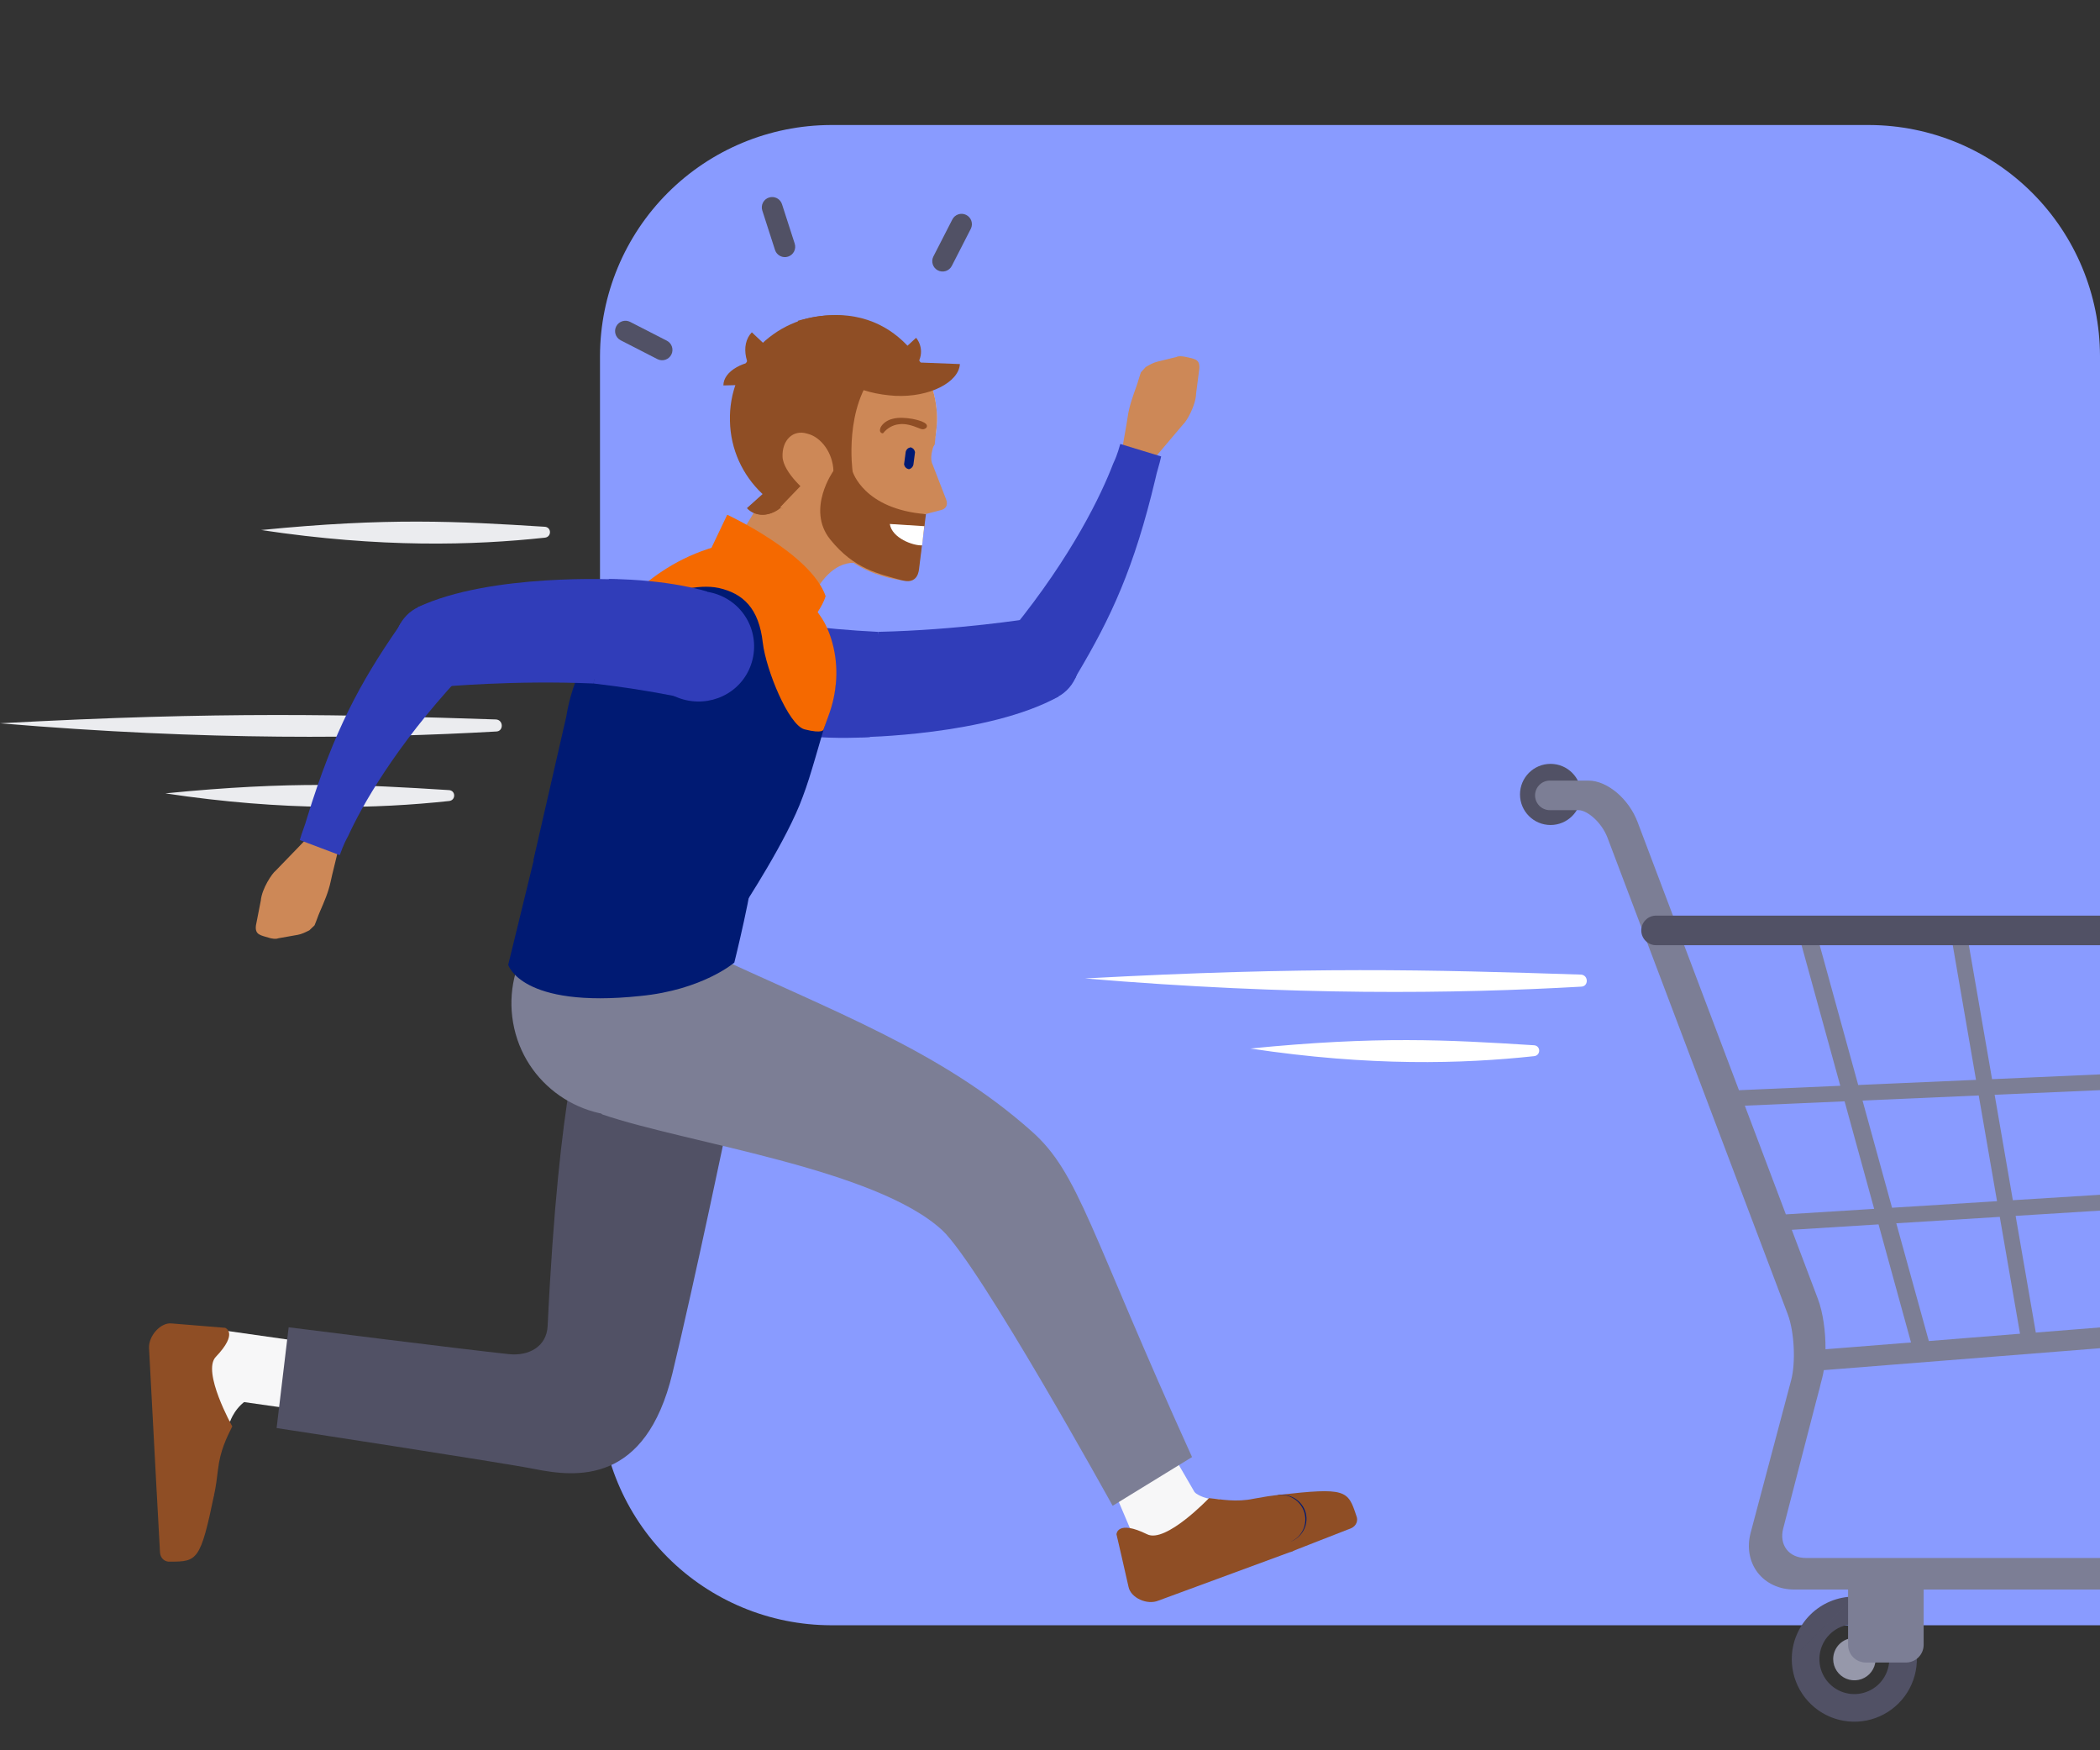<svg width="420" height="350" viewBox="0 0 420 350" fill="none" xmlns="http://www.w3.org/2000/svg">
<rect x="0" y="0" width="420" height="350" fill="#333333" stroke="none"/>
<g clip-path="url(#clip0_14357_4553)">
<path d="M420 325V71.154C419.964 58.925 415.09 47.206 406.442 38.558C397.794 29.91 386.075 25.036 373.845 25H166.155C153.925 25.036 142.206 29.91 133.558 38.558C124.91 47.206 120.036 58.925 120 71.154V278.845C120.036 291.075 124.91 302.794 133.558 311.442C142.206 320.09 153.925 324.964 166.155 325H420Z" fill="#899BFF"/>
<path d="M310.112 164.974C306.736 164.974 304 162.237 304 158.861C304 155.485 306.736 152.748 310.112 152.748C313.488 152.748 316.225 155.485 316.225 158.861C316.225 162.237 313.488 164.974 310.112 164.974Z" fill="#515165"/>
<path fill-rule="evenodd" clip-rule="evenodd" d="M370.862 324.787C372.245 324.786 373.596 325.196 374.746 325.963C375.895 326.731 376.792 327.822 377.321 329.099C377.85 330.376 377.989 331.782 377.719 333.138C377.45 334.493 376.784 335.739 375.807 336.716C374.829 337.694 373.584 338.359 372.228 338.629C370.872 338.899 369.467 338.76 368.19 338.231C366.913 337.701 365.821 336.805 365.054 335.656C364.286 334.506 363.876 333.154 363.877 331.772L361.116 331.771H363.877C363.877 329.919 364.613 328.142 365.923 326.832C367.232 325.523 369.009 324.787 370.861 324.787L370.862 324.787ZM358.356 331.771C358.355 334.245 359.088 336.664 360.462 338.722C361.836 340.78 363.79 342.384 366.076 343.331C368.362 344.278 370.877 344.527 373.304 344.044C375.731 343.562 377.961 342.37 379.711 340.62C381.46 338.871 382.652 336.641 383.134 334.214C383.617 331.787 383.369 329.271 382.421 326.986C381.474 324.7 379.87 322.746 377.812 321.372C375.754 319.998 373.335 319.265 370.861 319.266M358.356 331.77C358.356 328.454 359.674 325.273 362.019 322.928C364.364 320.583 367.544 319.266 370.86 319.266" fill="#515165"/>
<path d="M366.637 331.771C366.637 332.61 366.886 333.43 367.352 334.127C367.818 334.824 368.48 335.367 369.255 335.688C370.03 336.009 370.883 336.093 371.705 335.929C372.528 335.765 373.283 335.361 373.876 334.767C374.469 334.174 374.872 333.418 375.035 332.596C375.198 331.773 375.114 330.921 374.792 330.146C374.471 329.371 373.927 328.71 373.229 328.244C372.532 327.779 371.711 327.531 370.873 327.532C370.316 327.532 369.765 327.641 369.251 327.854C368.737 328.067 368.27 328.38 367.876 328.774C367.483 329.167 367.171 329.635 366.959 330.149C366.746 330.663 366.637 331.215 366.637 331.771Z" fill="#9698AA"/>
<path d="M369.615 313.717V328.904C369.615 329.845 369.989 330.748 370.654 331.414C371.32 332.079 372.223 332.453 373.164 332.453H381.182C382.123 332.453 383.026 332.079 383.691 331.414C384.357 330.748 384.731 329.845 384.731 328.904V313.717H369.615Z" fill="#7C7E95"/>
<path d="M309.971 156.093H317.685C321.443 156.093 325.758 159.725 327.513 164.374L347.791 218.008L368.057 217.121L359.314 185.39C359.287 185.29 359.279 185.186 359.292 185.083C359.305 184.98 359.338 184.881 359.389 184.791C359.44 184.701 359.509 184.622 359.591 184.558C359.673 184.494 359.766 184.447 359.866 184.42C360.018 184.145 360.248 183.922 360.527 183.778C360.806 183.635 361.121 183.578 361.433 183.615C361.745 183.652 362.038 183.781 362.276 183.985C362.514 184.19 362.686 184.461 362.769 184.763L371.642 216.967L395.202 215.938L390.075 186.246C390.075 186.207 390.075 186.167 390.075 186.132V186.112C390.069 186.056 390.069 185.999 390.075 185.942C390.088 185.554 390.244 185.184 390.513 184.903C390.782 184.623 391.145 184.451 391.532 184.422C391.92 184.393 392.305 184.507 392.613 184.744C392.921 184.981 393.131 185.324 393.202 185.706L398.412 215.8L422.243 214.743L420.291 185.954C420.277 185.747 420.304 185.539 420.371 185.342C420.437 185.146 420.541 184.964 420.678 184.808C420.815 184.651 420.981 184.523 421.167 184.431C421.353 184.339 421.555 184.284 421.762 184.27C421.969 184.256 422.177 184.283 422.374 184.35C422.571 184.416 422.752 184.52 422.909 184.657C423.065 184.794 423.193 184.96 423.285 185.146C423.377 185.332 423.432 185.534 423.446 185.741L425.418 214.601L449.08 213.568L450.019 187.504C450.013 187.297 450.049 187.091 450.123 186.897C450.197 186.704 450.309 186.527 450.451 186.377C450.594 186.226 450.765 186.105 450.954 186.021C451.143 185.937 451.347 185.891 451.555 185.885C451.762 185.88 451.968 185.915 452.161 185.989C452.355 186.064 452.532 186.175 452.682 186.318C452.986 186.606 453.162 187.003 453.173 187.421C453.181 187.477 453.181 187.535 453.173 187.591V187.614L452.215 213.434L476.69 212.365L480.132 186.005C480.15 185.587 480.332 185.193 480.64 184.909C480.948 184.625 481.356 184.476 481.775 184.493C482.193 184.51 482.588 184.693 482.871 185.001C483.155 185.309 483.305 185.717 483.287 186.136C483.293 186.195 483.293 186.254 483.287 186.313V186.349C483.287 186.368 483.287 186.392 483.287 186.416L479.919 212.227L503.077 211.213H503.254H503.447L509.493 184.633C509.541 184.424 509.656 184.237 509.82 184.101C510.016 183.655 510.369 183.297 510.812 183.096C511.255 182.895 511.757 182.865 512.221 183.012C512.685 183.159 513.079 183.472 513.325 183.892C513.572 184.311 513.656 184.807 513.559 185.284L495.879 262.213C495.879 262.244 495.856 262.276 495.848 262.307L495.801 262.461C495.774 262.529 495.744 262.595 495.71 262.658C495.71 262.698 495.67 262.741 495.647 262.781C495.623 262.82 495.556 262.915 495.509 262.978C495.487 263.01 495.464 263.04 495.438 263.069C495.372 263.145 495.3 263.215 495.221 263.278L495.181 263.317C495.089 263.39 494.99 263.455 494.886 263.51L494.779 263.558L494.55 263.648L494.424 263.68C494.344 263.7 494.262 263.715 494.18 263.723C494.157 263.725 494.135 263.725 494.113 263.723L364.835 273.977H364.764C364.674 274.537 364.567 275.069 364.437 275.554L364.126 276.737C364.07 277.002 364.011 277.266 363.944 277.526L363.211 280.287L356.644 305.637C356.226 307.246 356.467 308.736 357.319 309.84C358.171 310.945 359.555 311.548 361.215 311.548L490.567 311.548C490.749 311.548 490.928 311.583 491.096 311.652C491.264 311.721 491.416 311.823 491.544 311.951C491.673 312.079 491.774 312.232 491.844 312.4C491.913 312.567 491.948 312.747 491.948 312.928C491.947 313.062 491.926 313.195 491.884 313.323C492.168 313.77 492.326 314.285 492.342 314.814C492.358 315.343 492.232 315.867 491.976 316.33C491.721 316.794 491.345 317.18 490.889 317.449C490.433 317.718 489.913 317.859 489.384 317.858L358.849 317.858C355.856 317.858 353.19 316.62 351.529 314.462C349.869 312.305 349.36 309.411 350.126 306.516L358.226 276.008C359.176 272.458 358.861 266.271 357.551 262.812L321.483 167.474C320.3 164.394 317.425 162.008 315.713 162.008H309.971C309.187 162.008 308.434 161.697 307.88 161.142C307.325 160.587 307.013 159.835 307.013 159.051C307.013 158.266 307.325 157.514 307.88 156.959C308.434 156.404 309.187 156.093 309.971 156.093ZM365.1 269.808L382.203 268.448L375.708 244.837L358.356 245.922L363.585 259.756C364.599 262.449 365.131 266.251 365.1 269.808ZM476.457 238.555L473.511 261.18L492.377 259.677L497.504 237.246L476.457 238.555ZM473.251 238.756L451.257 240.128L450.433 263.002L470.289 261.424L473.251 238.756ZM448.094 240.333L427.236 241.635L428.813 264.745L447.282 263.274L448.094 240.333ZM424.085 241.828L403.124 243.137L407.163 266.468L425.659 264.993L424.085 241.828ZM399.954 243.335L379.257 244.616L385.764 268.164L404.004 266.701L399.954 243.335ZM357.173 242.834L374.833 241.733L368.917 220.229L348.966 221.1L357.173 242.834ZM378.409 241.509L399.406 240.199L395.746 219.057L372.506 220.075L378.409 241.509ZM402.572 240.002L423.868 238.673L422.456 217.89L398.928 218.919L402.572 240.002ZM427.023 238.476L448.212 237.155L448.95 216.735L425.619 217.756L427.023 238.476ZM451.375 236.958L473.669 235.569L476.271 215.54L452.109 216.616L451.375 236.958ZM476.879 235.38L497.902 234.067C497.983 234.061 498.063 234.061 498.143 234.067H498.218L502.694 214.388L479.474 215.402L476.879 235.38Z" fill="#7C7E95"/>
<path d="M331.212 189.011L513.212 189.011C513.996 189.011 514.748 188.699 515.303 188.144C515.858 187.59 516.169 186.837 516.169 186.053C516.169 185.268 515.858 184.516 515.303 183.961C514.748 183.407 513.996 183.095 513.212 183.095L331.212 183.095C330.427 183.095 329.675 183.407 329.12 183.961C328.565 184.516 328.254 185.268 328.254 186.053C328.254 186.837 328.565 187.59 329.12 188.144C329.675 188.699 330.427 189.011 331.212 189.011Z" fill="#515165"/>
<path fill-rule="evenodd" clip-rule="evenodd" d="M157.607 51.317C156.519 51.668 155.353 51.071 155.002 49.983L152.462 42.103C152.111 41.016 152.709 39.85 153.797 39.499C154.886 39.148 156.051 39.746 156.401 40.833L158.941 48.713C159.292 49.801 158.695 50.967 157.607 51.317Z" fill="#515165"/>
<path fill-rule="evenodd" clip-rule="evenodd" d="M133.057 71.939C132.535 72.108 131.967 72.062 131.479 71.811L124.11 68.035C123.102 67.496 122.722 66.243 123.26 65.234C123.786 64.251 124.997 63.861 125.997 64.352L133.365 68.128C134.384 68.65 134.785 69.897 134.264 70.914C134.013 71.402 133.58 71.771 133.057 71.939Z" fill="#515165"/>
<path fill-rule="evenodd" clip-rule="evenodd" d="M189.155 54.198C188.066 54.549 186.901 53.951 186.55 52.863C186.381 52.34 186.428 51.774 186.678 51.285L190.454 43.915C190.958 42.89 192.198 42.465 193.224 42.969C194.25 43.473 194.674 44.712 194.17 45.739C194.16 45.761 194.149 45.782 194.138 45.803L190.361 53.172C190.111 53.66 189.677 54.029 189.155 54.198Z" fill="#515165"/>
<path fill-rule="evenodd" clip-rule="evenodd" d="M99.207 146.278C74.135 147.704 41.609 148.14 0 144.634C44.455 142.225 68.986 142.885 99.207 143.868C100.739 143.981 100.739 146.278 99.207 146.278Z" fill="#EBECEF"/>
<path fill-rule="evenodd" clip-rule="evenodd" d="M316.207 197.299C291.135 198.725 258.609 199.161 217 195.656C261.454 193.246 285.986 193.906 316.207 194.89C317.739 195.002 317.739 197.299 316.207 197.299Z" fill="white"/>
<path fill-rule="evenodd" clip-rule="evenodd" d="M89.787 160.181C75.554 161.712 57.044 162.26 33.067 158.649C58.469 156.127 72.379 156.9 89.675 157.989C91.206 157.989 91.206 160.068 89.787 160.181Z" fill="#EBECEF"/>
<path fill-rule="evenodd" clip-rule="evenodd" d="M306.787 211.202C292.554 212.734 274.044 213.282 250.067 209.671C275.469 207.149 289.379 207.921 306.675 209.01C308.206 209.01 308.206 211.09 306.787 211.202Z" fill="white"/>
<path fill-rule="evenodd" clip-rule="evenodd" d="M108.945 107.521C94.712 109.052 76.201 109.6 52.225 105.989C77.627 103.467 91.537 104.24 108.832 105.329C110.364 105.329 110.364 107.408 108.945 107.521Z" fill="#EBECEF"/>
<path fill-rule="evenodd" clip-rule="evenodd" d="M159.096 124.79C164.826 126.982 167.645 133.352 165.453 139.082C163.261 144.812 156.891 147.631 151.161 145.44C145.431 143.248 142.612 136.877 144.804 131.147C146.956 125.523 153.333 122.704 159.096 124.79Z" fill="#303DB9"/>
<path fill-rule="evenodd" clip-rule="evenodd" d="M215.637 133.946C216.614 129.642 213.848 125.378 209.604 124.546C205.299 123.569 201.035 126.335 200.203 130.58C199.226 134.884 201.992 139.148 206.237 139.98C210.501 141.056 214.66 138.251 215.637 133.946ZM175.652 126.355C170.047 126.077 164.515 125.589 158.957 124.856L154.158 146.172C154.158 146.172 161.73 148.093 173.975 147.4" fill="#303DB9"/>
<path fill-rule="evenodd" clip-rule="evenodd" d="M175.652 126.348L172.107 147.42C172.107 147.42 197.609 147.097 211.729 139.28L205.577 123.78C205.715 123.714 191.733 125.992 175.652 126.348Z" fill="#303DB9"/>
<path fill-rule="evenodd" clip-rule="evenodd" d="M237 71.338C236.445 71.252 235.792 71.133 235.231 71.397L231.395 72.341C230.629 72.533 229.89 72.962 229.151 73.391L228.187 74.441C227.85 75.365 227.619 76.329 227.282 77.259C226.576 79.213 225.83 81.273 225.533 83.379C225.441 84.277 224.404 89.723 224.345 90.522C226.569 90.165 228.84 92.264 230.755 91.789L236.643 84.838C237.317 84.263 239.165 81.088 239.224 78.665L239.871 73.662C239.99 71.727 238.809 71.767 236.987 71.338H237Z" fill="#CD8857"/>
<path fill-rule="evenodd" clip-rule="evenodd" d="M224.054 88.779L232.234 91.274C231.917 92.793 231.362 94.337 231.078 95.75C226.853 113.548 222.199 123.509 215.4 134.91L214.964 135.801L201.609 127.015L201.649 126.909C202.005 126.572 202.256 126.196 202.507 125.82C214.482 111.059 220.298 98.84 222.642 92.694C223.592 90.707 223.87 89.294 224.054 88.779Z" fill="#303DB9"/>
<path fill-rule="evenodd" clip-rule="evenodd" d="M166.14 127.992C161.763 124.486 157.71 120.657 153.769 116.716L137.126 130.731C137.126 130.731 142.051 136.864 152.237 143.65" fill="#303DB9"/>
<path fill-rule="evenodd" clip-rule="evenodd" d="M43.392 265.851L73.395 270.122L75.257 284.137L45.253 279.866L43.392 265.851C43.317 265.851 43.317 265.851 43.392 265.851Z" fill="#F7F7F8"/>
<path fill-rule="evenodd" clip-rule="evenodd" d="M44.923 281.186C40.87 281.074 37.694 277.793 37.694 273.74C37.807 269.686 41.087 266.511 45.141 266.511C49.194 266.623 52.37 269.904 52.37 273.957C52.257 278.011 48.976 281.186 44.923 281.186Z" fill="#F7F7F8"/>
<path fill-rule="evenodd" clip-rule="evenodd" d="M46.019 284.249C46.019 284.249 47.115 280.962 50.178 279.542L43.94 266.841C43.827 266.953 38.903 278.446 39.563 281.292C42.408 283.589 46.026 284.249 46.026 284.249H46.019Z" fill="#F7F7F8"/>
<path fill-rule="evenodd" clip-rule="evenodd" d="M39.338 293.339C36.816 292.679 34.083 294.105 33.423 296.732C32.763 299.254 34.189 301.987 36.816 302.647C39.338 303.308 42.071 301.882 42.731 299.254C43.391 296.627 41.965 293.999 39.338 293.339Z" fill="#001A73"/>
<path fill-rule="evenodd" clip-rule="evenodd" d="M42.844 298.812C43.174 297.281 43.392 295.637 43.61 293.775C44.045 290.052 45.359 287.424 46.455 285.233C46.455 285.233 40.322 274.281 43.167 271.323C47.769 266.504 45.029 265.521 45.029 265.521C45.029 265.521 36.817 264.861 34.295 264.643C32.103 264.425 29.694 267.158 29.806 269.567L31.338 298.363L42.837 298.799L42.844 298.812Z" fill="#8F4E25"/>
<path fill-rule="evenodd" clip-rule="evenodd" d="M31.344 298.376L32.004 310.53C32.116 311.626 32.987 312.391 34.083 312.279C39.45 312.279 40.104 312.061 42.844 298.812L33.43 298.152C33.355 298.152 32.662 298.224 31.35 298.37L31.344 298.376Z" fill="#8F4E25"/>
<path fill-rule="evenodd" clip-rule="evenodd" d="M258.079 310.345L270.239 305.592C271.242 305.149 271.704 304.073 271.255 303.07C269.585 297.974 269.176 297.412 255.729 298.937L258.032 308.094C258.065 308.199 257.253 308.549 258.072 310.351L258.079 310.345Z" fill="#8F4E25"/>
<path fill-rule="evenodd" clip-rule="evenodd" d="M39.338 293.227C36.816 292.567 34.189 293.993 33.423 296.62C32.763 299.142 34.189 301.77 36.816 302.535C39.338 303.196 41.965 301.77 42.731 299.142C43.391 296.515 41.853 293.887 39.338 293.227Z" fill="#8F4E25"/>
<path fill-rule="evenodd" clip-rule="evenodd" d="M116.642 205.302C116.642 205.302 111.823 216.907 109.526 265.197C109.308 269.251 105.802 271.218 101.749 270.782C92.441 269.799 57.73 265.415 57.73 265.415C57.73 265.415 55.321 285.451 55.321 285.563C55.321 285.563 100.435 292.461 107.004 293.775C115.328 295.419 129.125 296.838 134.486 274.611C138.975 256.107 145.873 222.928 145.873 222.928L146.639 203.764L116.635 205.295L116.642 205.302Z" fill="#515165"/>
<path fill-rule="evenodd" clip-rule="evenodd" d="M243.879 299.796C243.879 299.796 241.034 300.126 238.842 298.37L231.396 307.678C231.396 307.678 241.905 307.46 243.767 305.816C244.75 302.641 243.879 299.796 243.879 299.796Z" fill="#F7F7F8"/>
<path fill-rule="evenodd" clip-rule="evenodd" d="M251.655 303.961C251.767 306.589 254.065 308.668 256.692 308.563C259.32 308.45 261.399 306.153 261.293 303.526C261.181 300.898 258.884 298.819 256.256 298.924C253.629 299.037 251.55 301.222 251.655 303.961Z" fill="#001A73"/>
<path fill-rule="evenodd" clip-rule="evenodd" d="M228.55 311.626L217.163 284.797L227.236 278.229L240.373 300.898L228.55 311.632V311.626Z" fill="#F7F7F8"/>
<path fill-rule="evenodd" clip-rule="evenodd" d="M255.927 298.924C254.395 299.037 252.639 299.36 250.777 299.69C247.166 300.456 244.209 299.802 241.799 299.578C241.799 299.578 233.151 308.668 229.428 306.807C223.408 303.849 223.295 306.807 223.295 306.807C223.295 306.807 225.157 314.801 225.705 317.316C226.141 319.508 229.428 321.039 231.726 320.056L258.772 310.094L255.927 298.924Z" fill="#8F4E25"/>
<path fill-rule="evenodd" clip-rule="evenodd" d="M251.543 303.961C251.656 306.589 253.841 308.668 256.468 308.668C259.096 308.556 261.175 306.371 261.069 303.631C260.957 301.004 258.772 298.924 256.145 298.924C253.63 299.142 251.543 301.334 251.543 303.961Z" fill="#8F4E25"/>
<path fill-rule="evenodd" clip-rule="evenodd" d="M140.843 190.191C166.576 202.239 188.255 210.121 206.323 226.216C215.849 234.646 217.823 246.033 238.407 291.366L222.53 301.109C222.53 301.109 196.032 253.15 188.473 246.033C175.112 233.662 137.16 228.559 120.517 222.869C117.23 221.773 140.837 190.191 140.837 190.191H140.843Z" fill="#7C7E95"/>
<path fill-rule="evenodd" clip-rule="evenodd" d="M146.863 195.552C149.603 207.705 142.044 219.858 129.891 222.598C117.737 225.338 105.584 217.779 102.845 205.625C100.105 193.472 107.664 181.319 119.817 178.579C131.97 175.952 144.018 183.398 146.863 195.552Z" fill="#7C7E95"/>
<path fill-rule="evenodd" clip-rule="evenodd" d="M151.029 134.56C150.045 139.927 144.896 143.651 139.424 142.555C134.057 141.571 130.446 136.316 131.429 130.949C132.413 125.582 137.562 121.859 143.035 122.955C148.619 123.938 152.125 129.193 151.029 134.56Z" fill="#303DB9"/>
<path fill-rule="evenodd" clip-rule="evenodd" d="M145.444 109.923L156.832 123.173L160.555 124.374C160.555 124.374 164.496 108.933 174.134 113.317C175.118 113.752 159.024 83.973 159.024 83.973C159.024 83.973 153.003 102.041 145.444 109.923Z" fill="#CD8857"/>
<path fill-rule="evenodd" clip-rule="evenodd" d="M149.386 101.606L156.72 95.037C158.364 96.787 158.146 99.744 156.06 101.606C153.98 103.355 150.91 103.355 149.379 101.606H149.386Z" fill="#8F4E25"/>
<path fill-rule="evenodd" clip-rule="evenodd" d="M187.384 83.32C187.601 94.377 178.953 103.579 167.896 103.797C156.838 104.015 147.636 95.367 147.418 84.31C147.2 73.252 155.848 64.05 166.906 63.832C177.963 63.502 187.166 72.262 187.384 83.32Z" fill="#FFD3C5"/>
<path fill-rule="evenodd" clip-rule="evenodd" d="M187.271 83.207C187.601 94.595 178.511 104.121 167.124 104.339C155.736 104.669 146.21 95.579 145.992 84.191C145.662 72.803 154.752 63.277 166.14 63.059C177.527 62.729 186.948 71.82 187.271 83.207Z" fill="#8F4E25"/>
<path fill-rule="evenodd" clip-rule="evenodd" d="M184.861 105.547L185.297 90.984L186.941 88.904L187.271 85.841C188.367 77.629 183 63.396 166.027 63.944L162.852 98.219C163.73 112.67 176.213 115.627 181.356 116.175C182.558 116.393 183.548 115.409 183.653 114.313L184.314 109.494C182.564 109.382 180.702 107.963 177.633 105.005L184.861 105.553V105.547Z" fill="#CD8857"/>
<path fill-rule="evenodd" clip-rule="evenodd" d="M170.517 94.265L166.463 94.377C166.463 94.377 160.225 95.255 159.347 89.67C158.363 84.415 159.677 71.714 162.086 66.895C162.086 66.895 182.234 66.565 175.448 73.906C168.662 81.352 170.523 94.271 170.523 94.271L170.517 94.265Z" fill="#8F4E25"/>
<path fill-rule="evenodd" clip-rule="evenodd" d="M159.789 75.213L186.07 76.414C186.182 76.414 179.831 58.346 159.571 64.149L159.789 75.206V75.213Z" fill="#8F4E25"/>
<path fill-rule="evenodd" clip-rule="evenodd" d="M166.688 94.159C166.8 97.447 161.763 98.76 161.763 98.76C161.763 98.76 156.614 94.601 156.508 91.314C156.396 88.026 158.587 85.841 161.433 86.713C164.278 87.373 166.582 90.654 166.688 94.159Z" fill="#CD8857"/>
<path fill-rule="evenodd" clip-rule="evenodd" d="M175.884 103.685L164.278 92.845L156.066 101.388L167.671 112.227L175.884 103.685Z" fill="#CD8857"/>
<path fill-rule="evenodd" clip-rule="evenodd" d="M170.516 94.265C170.516 94.265 172.708 101.824 185.191 102.807C185.191 102.807 183.99 112.115 183.878 113.211C183.765 114.195 183.66 117.047 180.042 115.951C175.883 114.749 170.846 113.871 166.027 107.851C161.208 101.83 166.687 94.166 166.687 94.166C166.687 94.166 168.113 92.192 170.523 94.278L170.516 94.265Z" fill="#8F4E25"/>
<path fill-rule="evenodd" clip-rule="evenodd" d="M185.079 102.807L188.037 102.041C188.697 101.929 189.899 101.381 189.133 99.632L186.505 92.846C186.505 92.846 185.74 91.644 186.835 88.904C185.304 87.591 183.33 92.297 183.33 92.297L183.99 102.484C184.208 102.484 185.086 102.814 185.086 102.814L185.079 102.807Z" fill="#CD8857"/>
<path d="M184.532 85.835C184.314 85.835 183.984 85.722 183.766 85.617C182.452 85.069 181.026 84.633 179.713 84.851C178.617 84.963 177.415 85.617 176.649 86.6C176.537 86.713 176.432 86.6 176.319 86.6C176.101 86.488 175.989 86.27 175.989 86.052C175.989 85.835 176.101 85.617 176.101 85.505C176.537 84.627 177.527 83.973 178.511 83.755C179.713 83.425 181.138 83.537 182.452 83.755C183 83.867 185.958 84.415 185.297 85.505C185.185 85.617 185.08 85.722 184.967 85.722C184.855 85.835 184.637 85.835 184.532 85.835Z" fill="#8F4E25"/>
<path d="M181.798 93.829C181.25 93.717 180.92 93.393 180.814 92.845L181.145 90.324C181.257 89.888 181.58 89.558 182.128 89.446C182.564 89.558 182.894 89.881 183.006 90.429L182.676 92.951C182.564 93.387 182.24 93.717 181.798 93.829Z" fill="#001A73"/>
<path fill-rule="evenodd" clip-rule="evenodd" d="M107.228 170.043L101.643 192.931C101.643 192.931 104.158 201.691 128.029 199.169C140.513 197.968 146.863 192.488 146.863 192.488C146.863 192.488 150.587 177.595 150.917 171.793L107.228 170.043Z" fill="#001A73"/>
<path fill-rule="evenodd" clip-rule="evenodd" d="M106.68 172.011L113.249 143.321C115.658 128.21 127.699 114.525 147.629 108.94L148.943 110.036C149.161 110.148 149.379 110.366 149.491 110.584C159.347 119.997 169.751 129.088 166.576 139.709C163.512 149.671 162.304 154.708 160.555 159.309C157.492 167.852 148.619 181.319 148.619 181.319L106.68 172.011Z" fill="#001A73"/>
<path fill-rule="evenodd" clip-rule="evenodd" d="M122.009 124.486C122.009 124.486 135.146 115.726 143.8 117.588C148.619 118.684 151.795 121.641 152.56 128.54C153.221 134.012 157.71 144.964 160.885 145.842C164.72 146.826 164.72 145.842 164.72 145.842L165.704 143.103C167.453 138.396 167.784 133.359 166.47 128.54C165.922 126.566 165.156 124.704 164.06 123.173C160.555 118.136 153.551 106.748 144.46 108.94C129.02 112.775 122.015 124.486 122.015 124.486H122.009Z" fill="#F56900"/>
<path fill-rule="evenodd" clip-rule="evenodd" d="M141.939 110.293L145.444 102.933C145.444 102.933 162.173 110.676 165.13 119.218C163.816 123.49 157.822 128.975 157.822 128.975C156.396 120.103 149.392 112.26 141.946 110.287L141.939 110.293Z" fill="#F56900"/>
<path fill-rule="evenodd" clip-rule="evenodd" d="M135.126 139.32C129.555 136.759 127.158 130.216 129.713 124.645C132.274 119.073 138.816 116.677 144.388 119.232C149.96 121.793 152.356 128.335 149.801 133.907C147.286 139.379 140.744 141.776 135.126 139.32Z" fill="#303DB9"/>
<path fill-rule="evenodd" clip-rule="evenodd" d="M79.311 126.487C78.056 130.718 80.538 135.154 84.717 136.263C88.949 137.518 93.385 135.036 94.494 130.857C95.748 126.625 93.266 122.189 89.087 121.08C84.902 119.727 80.565 122.255 79.311 126.487ZM118.715 136.679C124.287 137.326 129.772 138.171 135.271 139.261L141.457 118.301C141.457 118.301 134.03 115.885 121.765 115.779" fill="#303DB9"/>
<path fill-rule="evenodd" clip-rule="evenodd" d="M118.715 136.679L123.633 115.885C123.633 115.885 98.165 114.545 83.562 121.417L88.691 137.287C88.546 137.346 102.647 135.986 118.715 136.679Z" fill="#303DB9"/>
<path fill-rule="evenodd" clip-rule="evenodd" d="M53.901 187.564C54.449 187.683 55.09 187.848 55.671 187.623L59.559 186.937C60.338 186.798 61.104 186.415 61.869 186.032L62.899 185.049C63.295 184.144 63.586 183.2 63.982 182.296C64.814 180.388 65.692 178.381 66.127 176.302C66.279 175.41 67.672 170.043 67.778 169.251C65.533 169.462 63.407 167.218 61.467 167.561L55.136 174.11C54.429 174.638 52.376 177.681 52.159 180.097L51.188 185.049C50.944 186.976 52.126 187.009 53.915 187.557L53.901 187.564Z" fill="#CD8857"/>
<path fill-rule="evenodd" clip-rule="evenodd" d="M67.956 171.007L59.955 167.984C60.371 166.492 61.025 164.987 61.394 163.594C66.774 146.106 72.069 136.468 79.601 125.543L80.096 124.684L92.85 134.329L92.804 134.428C92.428 134.739 92.151 135.102 91.873 135.458C78.954 149.407 72.353 161.217 69.62 167.198C68.544 169.119 68.174 170.505 67.95 171.007H67.956Z" fill="#303DB9"/>
<path fill-rule="evenodd" clip-rule="evenodd" d="M149.603 101.606L156.719 95.037C158.145 96.787 158.145 99.526 155.954 101.388C153.98 103.467 151.029 103.362 149.603 101.606Z" fill="#8F4E25"/>
<path fill-rule="evenodd" clip-rule="evenodd" d="M160.337 76.203L185.852 77.299C185.964 77.299 179.614 59.996 160.119 65.581C159.789 65.581 160.337 76.203 160.337 76.203Z" fill="#8F4E25"/>
<path fill-rule="evenodd" clip-rule="evenodd" d="M150.369 66.453L163.506 78.824C160.984 81.346 156.172 80.686 152.666 77.18C148.943 73.675 147.959 68.968 150.369 66.446V66.453Z" fill="#8F4E25"/>
<path fill-rule="evenodd" clip-rule="evenodd" d="M162.852 76.639L144.678 77.075C144.678 74.229 148.732 71.925 153.551 72.037C158.588 71.925 162.641 74.011 162.859 76.639H162.852Z" fill="#8F4E25"/>
<path fill-rule="evenodd" clip-rule="evenodd" d="M166.576 71.82L191.978 72.803C191.76 76.414 185.958 79.484 179.059 79.154C171.725 78.718 166.246 75.761 166.576 71.82Z" fill="#8F4E25"/>
<path fill-rule="evenodd" clip-rule="evenodd" d="M176.102 74.117L183.218 67.549C184.644 69.298 184.644 72.037 182.452 73.899C180.591 75.649 177.963 75.761 176.102 74.117Z" fill="#8F4E25"/>
<path fill-rule="evenodd" clip-rule="evenodd" d="M177.963 104.781C178.399 107.626 182.67 109.158 184.426 109.052L184.861 105.217L177.963 104.781Z" fill="white"/>
</g>
<defs>
<clipPath id="clip0_14357_4553">
<rect width="420" height="350" fill="white"/>
</clipPath>
</defs>
</svg>
